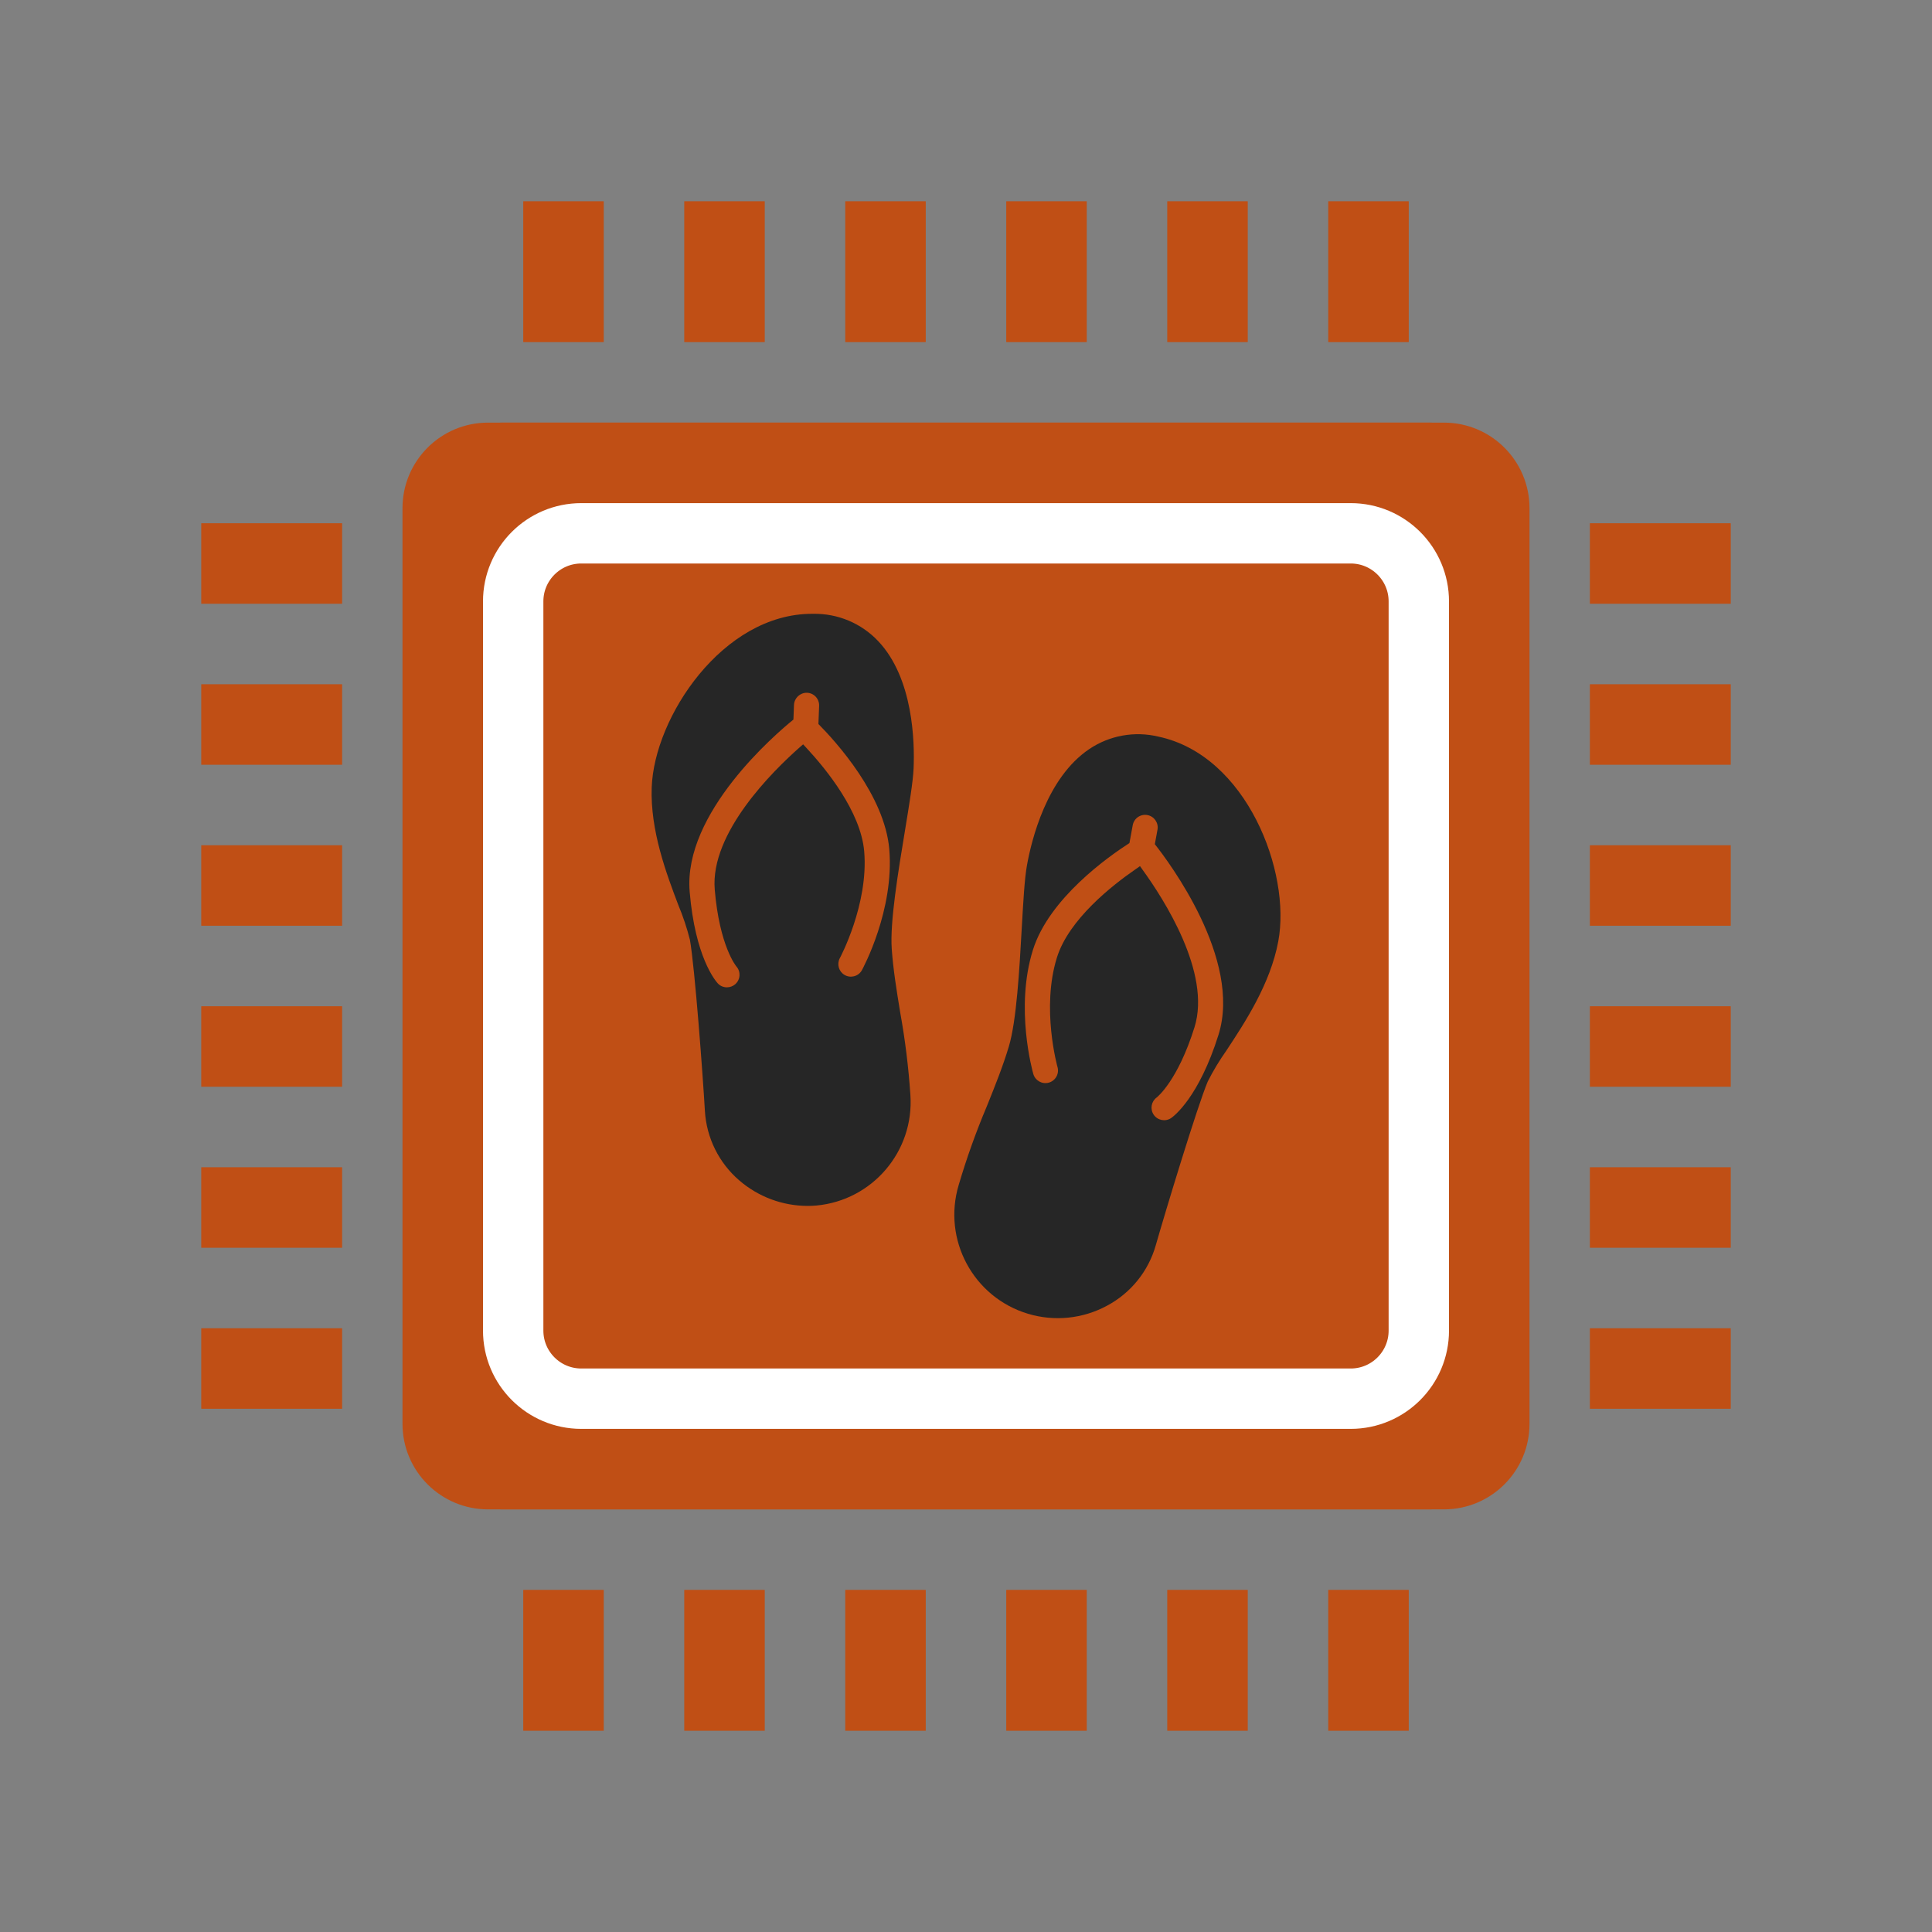 <svg width="96" height="96" xmlns="http://www.w3.org/2000/svg" xmlns:xlink="http://www.w3.org/1999/xlink" overflow="hidden"><rect width="100%" height="100%" fill="#808080" stroke="none"/><g><path d="M0 0 96 0 96 96 0 96Z" fill="#FFFFFF" fill-rule="evenodd" fill-opacity="0"/><path d="M10 34 17 34 17 38 10 38Z" fill="#C04F15"/><path d="M10 26 17 26 17 30 10 30Z" fill="#C04F15"/><path d="M10 42 17 42 17 46 10 46Z" fill="#C04F15"/><path d="M10 66 17 66 17 70 10 70Z" fill="#C04F15"/><path d="M10 58 17 58 17 62 10 62Z" fill="#C04F15"/><path d="M10 50 17 50 17 54 10 54Z" fill="#C04F15"/><path d="M79 58 86 58 86 62 79 62Z" fill="#C04F15"/><path d="M79 66 86 66 86 70 79 70Z" fill="#C04F15"/><path d="M79 50 86 50 86 54 79 54Z" fill="#C04F15"/><path d="M79 26 86 26 86 30 79 30Z" fill="#C04F15"/><path d="M79 42 86 42 86 46 79 46Z" fill="#C04F15"/><path d="M79 34 86 34 86 38 79 38Z" fill="#C04F15"/><path d="M50 10 54 10 54 17 50 17Z" fill="#C04F15"/><path d="M66 10 70 10 70 17 66 17Z" fill="#C04F15"/><path d="M58 10 62 10 62 17 58 17Z" fill="#C04F15"/><path d="M42 10 46 10 46 17 42 17Z" fill="#C04F15"/><path d="M26 10 30 10 30 17 26 17Z" fill="#C04F15"/><path d="M34 10 38 10 38 17 34 17Z" fill="#C04F15"/><path d="M34 79 38 79 38 86 34 86Z" fill="#C04F15"/><path d="M26 79 30 79 30 86 26 86Z" fill="#C04F15"/><path d="M42 79 46 79 46 86 42 86Z" fill="#C04F15"/><path d="M50 79 54 79 54 86 50 86Z" fill="#C04F15"/><path d="M58 79 62 79 62 86 58 86Z" fill="#C04F15"/><path d="M66 79 70 79 70 86 66 86Z" fill="#C04F15"/><path d="M35 35 61 35 61 61 35 61Z" fill="#C04F15"/><path d="M71 21 25 21C22.791 21 21 22.791 21 25L21 71C21 73.209 22.791 75 25 75L71 75C73.209 75 75 73.209 75 71L75 25C75 22.791 73.209 21 71 21ZM65 65 31 65 31 31 65 31Z" fill="#C04F15"/><path d="M20 25.25C20 22.903 21.903 21 24.25 21L71.75 21C74.097 21 76 22.903 76 25.25L76 70.75C76 73.097 74.097 75 71.75 75L24.25 75C21.903 75 20 73.097 20 70.75Z" fill="#C04F15" fill-rule="evenodd"/><g><g><g><path d="M57.568 36.604C56.384 36.317 55.135 36.541 54.125 37.221 52.008 38.645 51.253 41.742 51.027 43.008 50.909 43.667 50.845 44.806 50.77 46.125 50.655 48.174 50.511 50.724 50.129 52 49.834 52.984 49.447 53.948 49.036 54.968 48.497 56.244 48.03 57.55 47.638 58.878 46.821 61.597 48.363 64.464 51.082 65.281 52.39 65.674 53.801 65.531 55.003 64.882 56.186 64.253 57.062 63.17 57.428 61.882L57.428 61.882C57.884 60.285 59.48 55.007 60.012 53.741 60.284 53.203 60.596 52.686 60.944 52.194 61.864 50.798 63.124 48.886 63.517 46.773 64.162 43.325 61.946 37.535 57.568 36.604ZM56.646 43.037 56.41 43.203C55.28 43.982 53.114 45.675 52.52 47.573 51.728 50.096 52.541 52.999 52.549 53.028 52.641 53.36 52.445 53.704 52.112 53.796 51.785 53.886 51.445 53.699 51.347 53.373 51.309 53.24 50.422 50.087 51.326 47.2 52.13 44.633 55.092 42.552 56.121 41.892L56.285 41.002C56.347 40.662 56.673 40.437 57.013 40.5 57.352 40.562 57.577 40.888 57.515 41.227L57.383 41.947C58.075 42.822 61.72 47.672 60.547 51.417 59.571 54.53 58.33 55.462 58.191 55.557 57.904 55.749 57.516 55.672 57.324 55.386 57.139 55.108 57.204 54.734 57.472 54.536 57.506 54.509 58.52 53.705 59.354 51.043 60.201 48.34 57.812 44.65 56.773 43.217Z" fill="#262626"/><path d="M45.396 38.179C45.451 36.894 45.39 33.706 43.635 31.855 42.799 30.97 41.628 30.479 40.411 30.5L40.35 30.5C35.905 30.5 32.508 35.636 32.383 39.125 32.305 41.274 33.117 43.417 33.708 44.978 33.941 45.535 34.132 46.107 34.28 46.692 34.525 48.043 34.931 53.543 35.026 55.201L35.026 55.201C35.104 56.538 35.722 57.785 36.738 58.657 37.682 59.471 38.887 59.92 40.134 59.921 40.275 59.921 40.417 59.915 40.558 59.903 43.353 59.648 45.431 57.206 45.237 54.406 45.144 53.024 44.974 51.648 44.727 50.286 44.55 49.203 44.382 48.175 44.31 47.15 44.215 45.82 44.632 43.3 44.967 41.275 45.181 39.972 45.367 38.847 45.396 38.179ZM39.738 37.132C38.405 38.308 35.28 41.388 35.515 44.201 35.75 47.014 36.582 48.012 36.59 48.022 36.819 48.281 36.794 48.675 36.535 48.904 36.42 49.005 36.271 49.061 36.118 49.06 35.945 49.06 35.781 48.988 35.664 48.861 35.55 48.736 34.541 47.557 34.269 44.305 33.943 40.395 38.557 36.458 39.425 35.755L39.453 35.024C39.47 34.681 39.758 34.414 40.102 34.423 40.447 34.437 40.715 34.727 40.702 35.072 40.702 35.072 40.702 35.072 40.702 35.072L40.667 35.976C41.528 36.845 43.964 39.522 44.188 42.203 44.44 45.218 42.887 48.101 42.82 48.222 42.644 48.52 42.261 48.618 41.964 48.443 41.681 48.276 41.576 47.919 41.723 47.625 41.737 47.599 43.163 44.943 42.942 42.309 42.775 40.325 41.032 38.2 40.099 37.194L39.907 36.986Z" fill="#262626"/></g></g></g><path d="M25.5 29.885C25.5 28.015 27.015 26.5 28.885 26.5L67.115 26.5C68.985 26.5 70.5 28.015 70.5 29.885L70.5 66.115C70.5 67.985 68.985 69.5 67.115 69.5L28.885 69.5C27.015 69.5 25.5 67.985 25.5 66.115Z" stroke="#FFFFFF" stroke-width="3" stroke-miterlimit="8" fill="none" fill-rule="evenodd"/></g></svg>